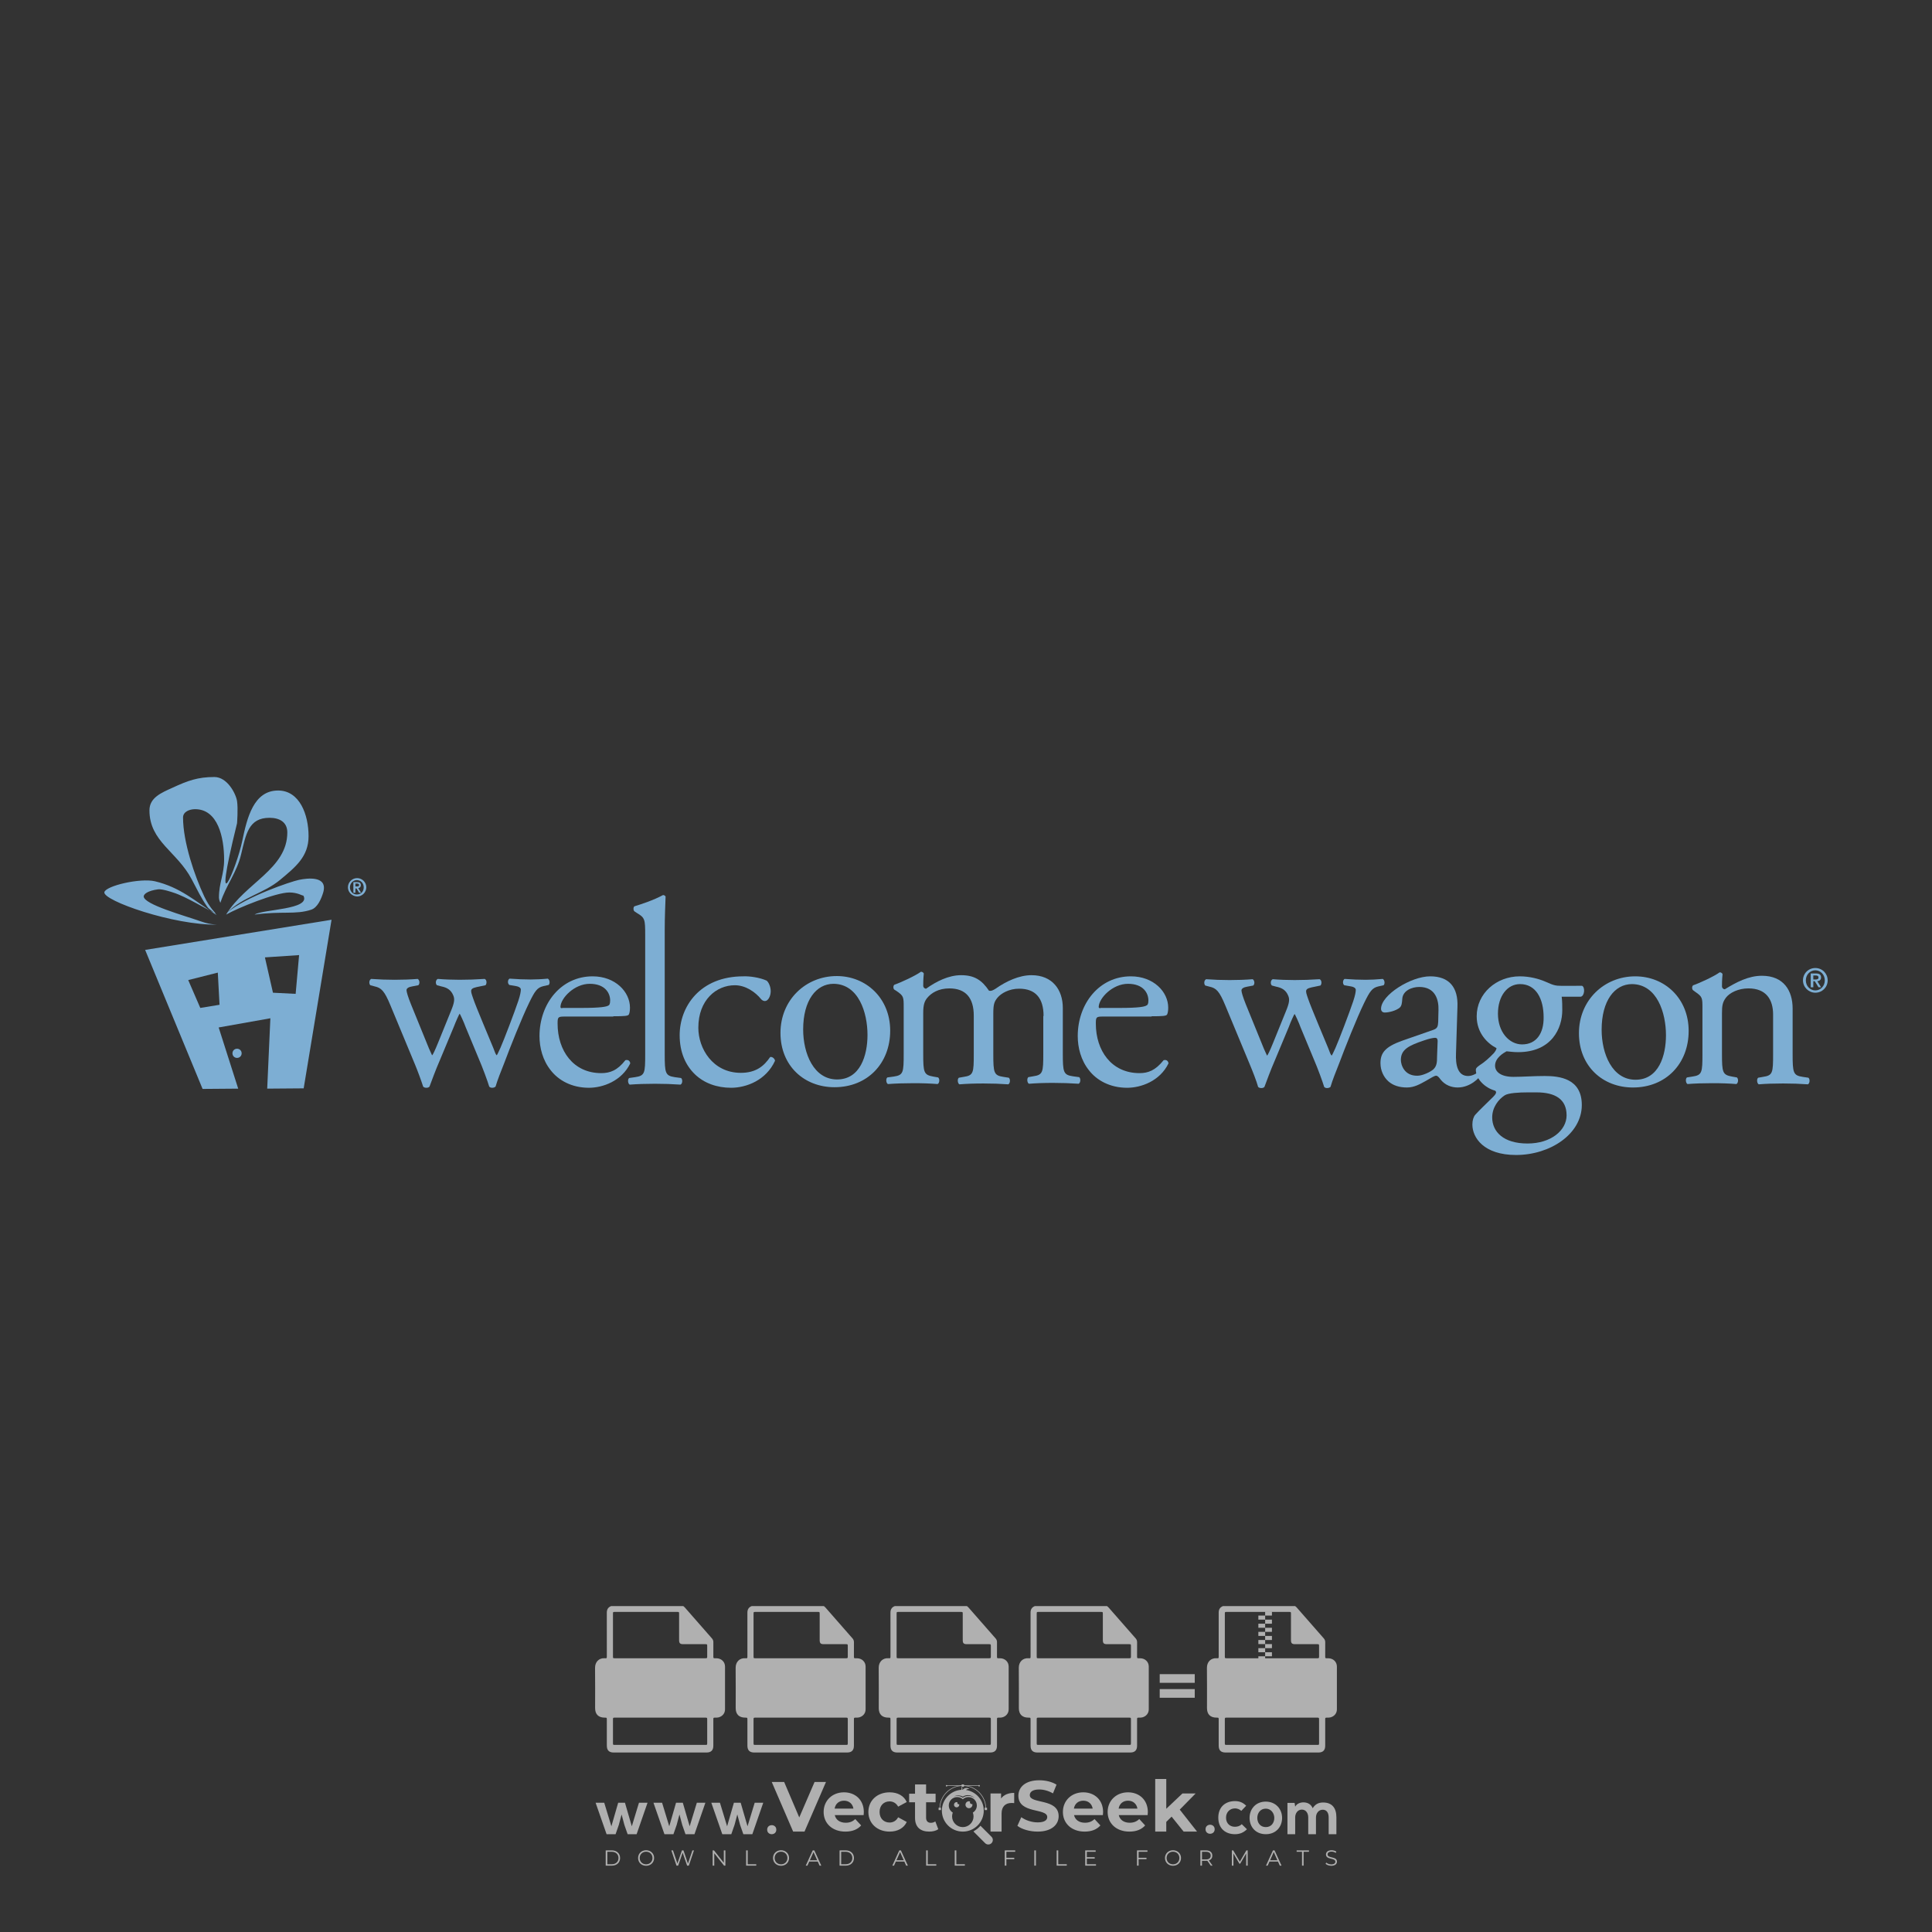 <?xml version="1.0" encoding="iso-8859-1"?>
<!-- Generator: Adobe Illustrator 24.3.0, SVG Export Plug-In . SVG Version: 6.00 Build 0)  -->
<svg version="1.1" id="Layer_1" xmlns="http://www.w3.org/2000/svg" xmlns:xlink="http://www.w3.org/1999/xlink" x="0px" y="0px"
	 viewBox="0 0 500 500" style="enable-background:new 0 0 500 500;" xml:space="preserve">
<rect x="0" y="0" width="500" height="500" fill="#333333" stroke="none"/>
<g id="watermark_1_">
	<g>
		<g id="watermark" style="opacity:0.61;">
			<g>
				<g>
					<g>
						<g>
							<polygon style="fill:#FFFFFF;" points="213.765,461.172 208.204,474.017 205.268,474.017 199.726,461.172 202.938,461.172 
								206.846,470.347 210.81,461.172 							"/>
						</g>
						<g>
							<path style="fill:#FFFFFF;" d="M223.507,469.741h-7.469c0.275,1.23,1.321,1.982,2.826,1.982c1.046,0,1.798-0.312,2.477-0.954
								l1.523,1.651c-0.917,1.046-2.294,1.597-4.074,1.597c-3.413,0-5.634-2.147-5.634-5.083c0-2.954,2.257-5.083,5.267-5.083
								c2.899,0,5.138,1.945,5.138,5.12C223.562,469.191,223.526,469.503,223.507,469.741 M216.002,468.071h4.863
								c-0.202-1.248-1.138-2.055-2.422-2.055C217.139,466.016,216.204,466.805,216.002,468.071"/>
						</g>
						<g>
							<path style="fill:#FFFFFF;" d="M224.735,468.934c0-2.973,2.294-5.083,5.505-5.083c2.074,0,3.707,0.899,4.423,2.514
								l-2.22,1.193c-0.532-0.936-1.321-1.358-2.221-1.358c-1.45,0-2.587,1.009-2.587,2.734c0,1.725,1.138,2.734,2.587,2.734
								c0.899,0,1.688-0.404,2.221-1.358l2.22,1.211c-0.716,1.578-2.349,2.495-4.423,2.495
								C227.029,474.017,224.735,471.907,224.735,468.934"/>
						</g>
						<g>
							<path style="fill:#FFFFFF;" d="M242.828,473.393c-0.587,0.422-1.45,0.624-2.331,0.624c-2.33,0-3.688-1.193-3.688-3.542
								v-4.055h-1.523v-2.202h1.523v-2.404h2.863v2.404h2.459v2.202h-2.459v4.019c0,0.844,0.458,1.303,1.229,1.303
								c0.422,0,0.844-0.128,1.156-0.367L242.828,473.393z"/>
						</g>
					</g>
					<g>
						<path style="fill:#FFFFFF;" d="M262.474,463.997v2.643c-0.238-0.018-0.422-0.037-0.642-0.037
							c-1.578,0-2.624,0.862-2.624,2.753v4.661h-2.863v-9.873h2.734v1.303C259.776,464.493,260.951,463.997,262.474,463.997"/>
					</g>
					<g>
						<path style="fill:#FFFFFF;" d="M263.299,472.53l1.009-2.239c1.083,0.789,2.697,1.339,4.239,1.339
							c1.762,0,2.477-0.587,2.477-1.376c0-2.404-7.469-0.752-7.469-5.524c0-2.184,1.762-4,5.413-4c1.615,0,3.267,0.385,4.459,1.138
							l-0.918,2.257c-1.193-0.679-2.422-1.009-3.56-1.009c-1.761,0-2.44,0.66-2.44,1.468c0,2.367,7.468,0.734,7.468,5.45
							c0,2.147-1.78,3.982-5.45,3.982C266.492,474.017,264.437,473.411,263.299,472.53"/>
					</g>
					<g>
						<path style="fill:#FFFFFF;" d="M285.428,469.741h-7.469c0.275,1.23,1.321,1.982,2.826,1.982c1.046,0,1.798-0.312,2.477-0.954
							l1.523,1.651c-0.918,1.046-2.294,1.597-4.074,1.597c-3.413,0-5.634-2.147-5.634-5.083c0-2.954,2.257-5.083,5.267-5.083
							c2.9,0,5.138,1.945,5.138,5.12C285.484,469.191,285.447,469.503,285.428,469.741 M277.923,468.071h4.863
							c-0.202-1.248-1.138-2.055-2.422-2.055C279.061,466.016,278.125,466.805,277.923,468.071"/>
					</g>
					<g>
						<path style="fill:#FFFFFF;" d="M297.007,469.741h-7.469c0.275,1.23,1.321,1.982,2.826,1.982c1.046,0,1.798-0.312,2.477-0.954
							l1.523,1.651c-0.918,1.046-2.294,1.597-4.074,1.597c-3.413,0-5.634-2.147-5.634-5.083c0-2.954,2.257-5.083,5.267-5.083
							c2.899,0,5.138,1.945,5.138,5.12C297.062,469.191,297.025,469.503,297.007,469.741 M289.501,468.071h4.863
							c-0.202-1.248-1.138-2.055-2.422-2.055C290.639,466.016,289.703,466.805,289.501,468.071"/>
					</g>
					<g>
						<polygon style="fill:#FFFFFF;" points="303.208,470.145 301.831,471.503 301.831,474.017 298.969,474.017 298.969,460.401 
							301.831,460.401 301.831,468.108 306.016,464.144 309.429,464.144 305.318,468.328 309.796,474.017 306.327,474.017 						"/>
					</g>
					<g>
						<path style="fill:#FFFFFF;" d="M256.601,475.359L256.601,475.359l-2.86-2.86c-0.435,0.508-0.953,0.943-1.534,1.284
							c-0.092,0.069-0.186,0.136-0.283,0.199l3.027,3.027c0.456,0.456,1.195,0.456,1.65,0
							C257.057,476.554,257.057,475.815,256.601,475.359"/>
					</g>
					<g>
						<path style="fill:#FFFFFF;" d="M249.984,463.244c0.221-0.173,0.495-0.281,0.797-0.281c0.042,0,0.083,0.002,0.124,0.006
							c-0.214-0.156-0.478-0.249-0.764-0.249c-0.395,0-0.744,0.18-0.981,0.458c-0.051,0-0.1,0.006-0.151,0.008
							c0.039-0.077,0.064-0.162,0.064-0.255c0-0.234-0.143-0.434-0.346-0.519c0.087,0.126,0.138,0.279,0.138,0.445
							c0,0.122-0.031,0.237-0.081,0.341c-2.811,0.201-5.03,2.539-5.03,5.4c0,2.993,2.426,5.42,5.42,5.42
							c2.993,0,5.42-2.426,5.42-5.42C254.595,465.879,252.593,463.635,249.984,463.244 M247.983,464.656
							c0.435,0,0.844,0.112,1.199,0.309c0.374-0.245,0.82-0.387,1.299-0.387c0.711,0,1.348,0.312,1.784,0.806
							c-0.435-0.379-1.004-0.61-1.627-0.61c-0.449,0-0.87,0.12-1.234,0.329c-0.079,0.046-0.156,0.096-0.229,0.15
							c-0.065-0.048-0.133-0.093-0.204-0.134c-0.369-0.219-0.8-0.344-1.26-0.344c-0.3,0-0.588,0.054-0.854,0.152
							C247.196,464.754,247.578,464.656,247.983,464.656 M251.772,469.098c0.115,0.305,0.181,0.634,0.181,0.979
							c0,1.534-1.244,2.777-2.778,2.777c-1.534,0-2.777-1.243-2.777-2.777c0-0.345,0.066-0.674,0.181-0.979
							c-0.62-0.382-1.035-1.064-1.035-1.846c0-1.197,0.971-2.168,2.168-2.168c0.565,0,1.078,0.218,1.463,0.572
							c0.386-0.354,0.899-0.572,1.464-0.572c1.197,0,2.168,0.971,2.168,2.168C252.807,468.034,252.392,468.716,251.772,469.098"/>
					</g>
					<g>
						<path style="fill:#FFFFFF;" d="M251.666,467.061c0,0.497-0.404,0.901-0.901,0.901c-0.497,0-0.901-0.404-0.901-0.901
							s0.404-0.901,0.901-0.901c0.101,0,0.197,0.017,0.287,0.047c-0.03,0.062-0.045,0.132-0.045,0.204
							c0,0.273,0.221,0.494,0.494,0.494c0.05,0,0.099-0.008,0.146-0.022C251.66,466.941,251.666,467,251.666,467.061"/>
					</g>
					<g>
						<path style="fill:#FFFFFF;" d="M248.255,467.061c0,0.376-0.305,0.681-0.681,0.681c-0.376,0-0.681-0.305-0.681-0.681
							s0.305-0.681,0.681-0.681c0.076,0,0.149,0.013,0.217,0.035c-0.023,0.047-0.034,0.1-0.034,0.155
							c0,0.206,0.167,0.374,0.374,0.374c0.038,0,0.075-0.006,0.11-0.017C248.25,466.97,248.255,467.015,248.255,467.061"/>
					</g>
					<g>
						<g>
							<g>
								<rect x="242.908" y="467.83" style="fill:#FFFFFF;" width="0.616" height="0.616"/>
							</g>
							<g>
								<rect x="254.827" y="467.83" style="fill:#FFFFFF;" width="0.616" height="0.616"/>
							</g>
							<g>
								<path style="fill:#FFFFFF;" d="M255.205,468.082h-0.14c0-3.248-2.642-5.89-5.89-5.89c-3.248,0-5.89,2.642-5.89,5.89h-0.14
									c0-1.611,0.627-3.125,1.766-4.264c1.139-1.139,2.653-1.766,4.264-1.766c1.611,0,3.125,0.627,4.264,1.766
									C254.578,464.957,255.205,466.471,255.205,468.082"/>
							</g>
						</g>
						<g>
							<rect x="248.868" y="461.814" style="fill:#FFFFFF;" width="0.616" height="0.616"/>
						</g>
						<g>
							<rect x="244.95" y="462.052" style="fill:#FFFFFF;" width="8.45" height="0.14"/>
						</g>
						<g>
							<path style="fill:#FFFFFF;" d="M245.174,462.15c0,0.108-0.088,0.196-0.196,0.196c-0.108,0-0.196-0.088-0.196-0.196
								c0-0.108,0.088-0.196,0.196-0.196C245.086,461.954,245.174,462.042,245.174,462.15"/>
						</g>
						<g>
							<path style="fill:#FFFFFF;" d="M253.596,462.15c0,0.108-0.088,0.196-0.196,0.196c-0.108,0-0.196-0.088-0.196-0.196
								c0-0.108,0.088-0.196,0.196-0.196C253.509,461.954,253.596,462.042,253.596,462.15"/>
						</g>
					</g>
				</g>
				<g>
					<path style="fill:#FFFFFF;" d="M314.356,473.409c0,1.559-2.364,1.559-2.364,0C311.993,471.851,314.356,471.851,314.356,473.409
						z"/>
				</g>
				<g>
					<g>
						<g>
							<path style="fill:#FFFFFF;" d="M161.739,466.549l1.772,6.088l1.855-6.088h2.215l-2.823,8.14h-2.33l-0.837-2.396l-0.722-2.708
								l-0.722,2.708l-0.837,2.396h-2.33l-2.839-8.14h2.231l1.855,6.088l1.756-6.088H161.739z"/>
						</g>
						<g>
							<path style="fill:#FFFFFF;" d="M176.713,466.549l1.772,6.088l1.855-6.088h2.215l-2.823,8.14h-2.33l-0.837-2.396l-0.722-2.708
								l-0.722,2.708l-0.837,2.396h-2.33l-2.839-8.14h2.231l1.855,6.088l1.756-6.088H176.713z"/>
						</g>
						<g>
							<path style="fill:#FFFFFF;" d="M191.687,466.549l1.772,6.088l1.855-6.088h2.215l-2.823,8.14h-2.33l-0.837-2.396l-0.722-2.708
								l-0.722,2.708l-0.837,2.396h-2.33l-2.839-8.14h2.231l1.855,6.088l1.756-6.088H191.687z"/>
						</g>
					</g>
					<g>
						<path style="fill:#FFFFFF;" d="M200.908,473.52c0,1.559-2.364,1.559-2.364,0C198.545,471.962,200.908,471.962,200.908,473.52z
							"/>
					</g>
					<g>
						<path style="fill:#FFFFFF;" d="M322.71,473.409c-0.935,0.919-1.919,1.28-3.117,1.28c-2.346,0-4.3-1.411-4.3-4.282
							s1.953-4.284,4.3-4.284c1.149,0,2.035,0.329,2.921,1.199l-1.264,1.329c-0.476-0.428-1.066-0.64-1.623-0.64
							c-1.346,0-2.33,0.985-2.33,2.396c0,1.542,1.05,2.362,2.297,2.362c0.64,0,1.28-0.18,1.772-0.672L322.71,473.409z"/>
					</g>
					<g>
						<path style="fill:#FFFFFF;" d="M331.805,470.472c0,2.33-1.591,4.217-4.217,4.217c-2.626,0-4.201-1.887-4.201-4.217
							c0-2.314,1.609-4.217,4.185-4.217C330.149,466.255,331.805,468.158,331.805,470.472z M325.389,470.472
							c0,1.231,0.739,2.38,2.199,2.38c1.46,0,2.199-1.149,2.199-2.38c0-1.215-0.854-2.396-2.199-2.396
							C326.144,468.077,325.389,469.258,325.389,470.472z"/>
					</g>
					<g>
						<path style="fill:#FFFFFF;" d="M338.572,474.689v-4.332c0-1.068-0.559-2.035-1.658-2.035c-1.082,0-1.722,0.967-1.722,2.035
							v4.332h-2.003v-8.107h1.855l0.148,0.985c0.426-0.82,1.362-1.116,2.133-1.116c0.969,0,1.937,0.394,2.396,1.51
							c0.723-1.149,1.658-1.478,2.708-1.478c2.297,0,3.43,1.412,3.43,3.84v4.365h-2.003v-4.365c0-1.066-0.442-1.97-1.526-1.97
							c-1.082,0-1.756,0.935-1.756,2.003v4.332H338.572z"/>
					</g>
				</g>
			</g>
		</g>
		<g style="opacity:0.61;">
			<g>
				<g>
					<path style="fill:#FFFFFF;" d="M345.988,431.299c-0.006-1.224-0.959-2.121-2.189-2.14c-0.924-0.014-0.832,0.12-0.834-0.867
						c-0.003-1.097-0.007-2.194,0.003-3.292c0.003-0.379-0.112-0.691-0.362-0.976c-2.342-2.668-4.678-5.342-7.019-8.011
						c-0.12-0.137-0.275-0.244-0.414-0.366c-6.214,0-12.427,0-18.641,0c-0.794,0.293-1.14,0.868-1.138,1.709
						c0.01,3.748,0.004,7.496,0.004,11.243c0,0.556-0.003,0.589-0.55,0.551c-1.497-0.102-2.516,0.986-2.497,2.492
						c0.044,3.476,0.013,6.953,0.014,10.429c0.001,1.58,0.867,2.443,2.45,2.449c0.582,0.002,0.582,0.002,0.582,0.6
						c0,2.219-0.001,4.438,0.001,6.657c0.001,1.192,0.58,1.771,1.768,1.771c8.013,0.001,16.027,0.001,24.04,0
						c1.168,0,1.755-0.583,1.757-1.745c0.002-2.256,0-4.512,0.001-6.768c0-0.512,0.002-0.511,0.52-0.515
						c0.271-0.002,0.541,0.008,0.809-0.058c0.996-0.246,1.69-1.044,1.694-2.069C346.003,438.696,346.005,434.997,345.988,431.299z
						 M317.537,417.162c5.337,0,10.674,0,16.01,0c0.548,0,0.554,0.007,0.554,0.561c0.001,2.243-0.001,4.486,0.001,6.73
						c0.001,0.811,0.249,1.059,1.06,1.059c1.91,0.001,3.821,0,5.731,0.001c0.458,0,0.479,0.021,0.481,0.483
						c0.003,0.887,0.002,1.775,0,2.662c-0.001,0.477-0.024,0.498-0.504,0.499c-3.895,0.001-7.79,0-11.684,0
						c-3.882,0-7.765,0-11.647,0c-0.55,0-0.552-0.001-0.552-0.561c-0.001-3.624-0.001-7.247,0-10.871
						C316.987,417.166,316.991,417.162,317.537,417.162z M340.822,451.579c-3.883,0.001-7.766,0-11.65,0c-3.871,0-7.742,0-11.613,0
						c-0.572,0-0.574-0.002-0.574-0.579c-0.001-1.997-0.001-3.994,0.001-5.991c0-0.464,0.023-0.486,0.478-0.487
						c7.803-0.001,15.607-0.001,23.41,0c0.478,0,0.499,0.02,0.499,0.503c0.002,1.997,0.001,3.994,0,5.991
						C341.375,451.574,341.37,451.579,340.822,451.579z"/>
				</g>
				<g>
					<g>
						<rect x="327.418" y="417.053" style="fill:#FFFFFF;" width="1.757" height="1.054"/>
					</g>
					<g>
						<rect x="325.662" y="418.107" style="fill:#FFFFFF;" width="1.757" height="1.054"/>
					</g>
					<g>
						<rect x="327.418" y="419.161" style="fill:#FFFFFF;" width="1.757" height="1.054"/>
					</g>
					<g>
						<rect x="325.662" y="420.215" style="fill:#FFFFFF;" width="1.757" height="1.054"/>
					</g>
					<g>
						<rect x="327.418" y="421.269" style="fill:#FFFFFF;" width="1.757" height="1.054"/>
					</g>
					<g>
						<rect x="325.662" y="422.323" style="fill:#FFFFFF;" width="1.757" height="1.054"/>
					</g>
					<g>
						<rect x="327.418" y="423.378" style="fill:#FFFFFF;" width="1.757" height="1.054"/>
					</g>
					<g>
						<rect x="325.662" y="424.432" style="fill:#FFFFFF;" width="1.757" height="1.054"/>
					</g>
					<g>
						<rect x="327.418" y="425.486" style="fill:#FFFFFF;" width="1.757" height="1.054"/>
					</g>
					<g>
						<rect x="325.662" y="426.54" style="fill:#FFFFFF;" width="1.757" height="1.054"/>
					</g>
					<g>
						<rect x="327.418" y="427.594" style="fill:#FFFFFF;" width="1.757" height="1.054"/>
					</g>
					<g>
						<rect x="325.662" y="428.648" style="fill:#FFFFFF;" width="1.757" height="1.054"/>
					</g>
				</g>
			</g>
			<g>
				<path style="fill:#FFFFFF;" d="M187.637,431.299c-0.006-1.224-0.959-2.121-2.189-2.14c-0.924-0.014-0.832,0.12-0.834-0.867
					c-0.003-1.097-0.007-2.194,0.003-3.292c0.003-0.379-0.112-0.691-0.362-0.976c-2.342-2.668-4.678-5.342-7.019-8.011
					c-0.12-0.137-0.275-0.244-0.414-0.366c-6.214,0-12.427,0-18.641,0c-0.794,0.293-1.14,0.868-1.138,1.709
					c0.01,3.748,0.004,7.496,0.004,11.243c0,0.556-0.003,0.589-0.55,0.551c-1.497-0.102-2.516,0.986-2.497,2.492
					c0.044,3.476,0.013,6.953,0.014,10.429c0.001,1.58,0.867,2.443,2.45,2.449c0.582,0.002,0.582,0.002,0.582,0.6
					c0,2.219-0.001,4.438,0.001,6.657c0.001,1.192,0.58,1.771,1.768,1.771c8.013,0.001,16.027,0.001,24.04,0
					c1.168,0,1.755-0.583,1.757-1.745c0.002-2.256,0-4.512,0.001-6.768c0-0.512,0.002-0.511,0.52-0.515
					c0.271-0.002,0.541,0.008,0.809-0.058c0.996-0.246,1.69-1.044,1.694-2.069C187.652,438.696,187.655,434.997,187.637,431.299z
					 M159.187,417.162c5.337,0,10.674,0,16.01,0c0.548,0,0.554,0.007,0.554,0.561c0.001,2.243-0.001,4.486,0.001,6.73
					c0.001,0.811,0.249,1.059,1.06,1.059c1.91,0.001,3.821,0,5.731,0.001c0.458,0,0.479,0.021,0.481,0.483
					c0.003,0.887,0.002,1.775,0,2.662c-0.001,0.477-0.024,0.498-0.504,0.499c-3.895,0.001-7.79,0-11.684,0
					c-3.882,0-7.765,0-11.647,0c-0.55,0-0.552-0.001-0.552-0.561c-0.001-3.624-0.001-7.247,0-10.871
					C158.636,417.166,158.64,417.162,159.187,417.162z M182.472,451.579c-3.883,0.001-7.766,0-11.65,0c-3.871,0-7.742,0-11.613,0
					c-0.572,0-0.574-0.002-0.574-0.579c-0.001-1.997-0.001-3.994,0.001-5.991c0-0.464,0.023-0.486,0.478-0.487
					c7.803-0.001,15.607-0.001,23.41,0c0.478,0,0.499,0.02,0.499,0.503c0.002,1.997,0.001,3.994,0,5.991
					C183.024,451.574,183.019,451.579,182.472,451.579z"/>
			</g>
			<g>
				<path style="fill:#FFFFFF;" d="M159.779,440.669v-7.897h2.779c0.375,0,0.726,0.061,1.053,0.182
					c0.327,0.121,0.612,0.292,0.855,0.513c0.242,0.221,0.434,0.483,0.573,0.789c0.14,0.305,0.21,0.642,0.21,1.009
					c0,0.375-0.07,0.715-0.21,1.02c-0.14,0.305-0.331,0.568-0.573,0.789c-0.243,0.221-0.528,0.392-0.855,0.513
					c-0.327,0.121-0.678,0.182-1.053,0.182h-1.29v2.901H159.779z M162.58,436.356c0.39,0,0.684-0.111,0.882-0.331
					c0.199-0.22,0.298-0.474,0.298-0.761c0-0.14-0.024-0.276-0.072-0.408c-0.048-0.132-0.121-0.248-0.221-0.347
					c-0.099-0.099-0.223-0.178-0.37-0.237c-0.147-0.059-0.32-0.089-0.518-0.089h-1.312v2.173H162.58z"/>
				<path style="fill:#FFFFFF;" d="M166.308,432.771h1.731l3.177,5.294h0.088l-0.088-1.522v-3.772h1.478v7.897h-1.566l-3.353-5.592
					h-0.088l0.088,1.522v4.07h-1.467V432.771z"/>
				<path style="fill:#FFFFFF;" d="M177.922,436.334h3.872c0.022,0.089,0.04,0.195,0.055,0.32c0.014,0.125,0.022,0.25,0.022,0.375
					c0,0.507-0.077,0.985-0.231,1.434c-0.154,0.449-0.397,0.849-0.728,1.202c-0.353,0.375-0.776,0.666-1.268,0.871
					c-0.493,0.206-1.055,0.309-1.688,0.309c-0.574,0-1.114-0.103-1.622-0.309c-0.507-0.206-0.948-0.492-1.323-0.86
					c-0.375-0.367-0.673-0.803-0.894-1.307c-0.221-0.504-0.331-1.053-0.331-1.649c0-0.595,0.11-1.145,0.331-1.649
					c0.221-0.504,0.518-0.939,0.894-1.307c0.375-0.367,0.816-0.654,1.323-0.86c0.507-0.206,1.048-0.309,1.622-0.309
					c0.64,0,1.211,0.11,1.715,0.331c0.504,0.221,0.935,0.526,1.296,0.915l-1.025,1.004c-0.258-0.272-0.544-0.48-0.861-0.623
					c-0.316-0.143-0.695-0.215-1.136-0.215c-0.361,0-0.703,0.065-1.026,0.193c-0.324,0.129-0.607,0.311-0.85,0.546
					c-0.242,0.235-0.436,0.52-0.579,0.855c-0.143,0.335-0.215,0.708-0.215,1.119c0,0.412,0.072,0.785,0.215,1.12
					c0.143,0.335,0.338,0.62,0.584,0.855c0.246,0.235,0.531,0.418,0.855,0.546c0.323,0.129,0.669,0.193,1.037,0.193
					c0.419,0,0.773-0.061,1.064-0.182c0.29-0.121,0.538-0.278,0.744-0.469c0.148-0.132,0.275-0.3,0.381-0.502
					c0.106-0.202,0.189-0.428,0.248-0.678h-2.482V436.334z"/>
			</g>
			<g>
				<path style="fill:#FFFFFF;" d="M224.019,431.299c-0.006-1.224-0.959-2.121-2.189-2.14c-0.924-0.014-0.832,0.12-0.834-0.867
					c-0.003-1.097-0.007-2.194,0.003-3.292c0.003-0.379-0.112-0.691-0.362-0.976c-2.342-2.668-4.678-5.342-7.019-8.011
					c-0.12-0.137-0.275-0.244-0.414-0.366c-6.214,0-12.427,0-18.641,0c-0.794,0.293-1.14,0.868-1.138,1.709
					c0.01,3.748,0.004,7.496,0.004,11.243c0,0.556-0.003,0.589-0.55,0.551c-1.497-0.102-2.516,0.986-2.497,2.492
					c0.044,3.476,0.013,6.953,0.014,10.429c0.001,1.58,0.867,2.443,2.45,2.449c0.582,0.002,0.582,0.002,0.582,0.6
					c0,2.219-0.001,4.438,0.001,6.657c0.001,1.192,0.58,1.771,1.768,1.771c8.013,0.001,16.027,0.001,24.04,0
					c1.168,0,1.755-0.583,1.757-1.745c0.002-2.256,0-4.512,0.001-6.768c0-0.512,0.002-0.511,0.52-0.515
					c0.271-0.002,0.541,0.008,0.809-0.058c0.997-0.246,1.69-1.044,1.694-2.069C224.034,438.696,224.036,434.997,224.019,431.299z
					 M195.568,417.162c5.337,0,10.674,0,16.01,0c0.548,0,0.554,0.007,0.554,0.561c0.001,2.243-0.001,4.486,0.001,6.73
					c0.001,0.811,0.249,1.059,1.06,1.059c1.91,0.001,3.821,0,5.731,0.001c0.458,0,0.479,0.021,0.481,0.483
					c0.003,0.887,0.002,1.775,0,2.662c-0.001,0.477-0.024,0.498-0.504,0.499c-3.895,0.001-7.79,0-11.684,0
					c-3.882,0-7.765,0-11.647,0c-0.55,0-0.552-0.001-0.552-0.561c-0.001-3.624-0.001-7.247,0-10.871
					C195.018,417.166,195.022,417.162,195.568,417.162z M218.854,451.579c-3.883,0.001-7.766,0-11.65,0c-3.871,0-7.742,0-11.613,0
					c-0.572,0-0.574-0.002-0.574-0.579c-0.001-1.997-0.001-3.994,0.001-5.991c0-0.464,0.023-0.486,0.478-0.487
					c7.803-0.001,15.607-0.001,23.41,0c0.478,0,0.499,0.02,0.499,0.503c0.002,1.997,0.001,3.994,0,5.991
					C219.406,451.574,219.401,451.579,218.854,451.579z"/>
			</g>
			<g>
				<path style="fill:#FFFFFF;" d="M205.111,432.771h1.699l2.967,7.897h-1.644l-0.651-1.886h-3.044l-0.651,1.886h-1.643
					L205.111,432.771z M206.997,437.415l-0.706-1.974l-0.287-0.96h-0.088l-0.287,0.96l-0.706,1.974H206.997z"/>
				<path style="fill:#FFFFFF;" d="M211.331,434.536c-0.125,0-0.245-0.024-0.359-0.072c-0.114-0.048-0.213-0.114-0.298-0.199
					c-0.084-0.084-0.151-0.182-0.198-0.292c-0.048-0.11-0.072-0.232-0.072-0.364s0.024-0.254,0.072-0.364
					c0.048-0.11,0.114-0.208,0.198-0.292c0.084-0.084,0.184-0.151,0.298-0.198c0.114-0.048,0.233-0.072,0.359-0.072
					c0.257,0,0.478,0.09,0.662,0.27c0.184,0.181,0.276,0.399,0.276,0.656s-0.092,0.476-0.276,0.656
					C211.809,434.446,211.589,434.536,211.331,434.536z M210.615,440.669v-5.404h1.445v5.404H210.615z"/>
			</g>
			<g>
				<path style="fill:#FFFFFF;" d="M261.044,431.299c-0.006-1.224-0.959-2.121-2.189-2.14c-0.924-0.014-0.832,0.12-0.834-0.867
					c-0.003-1.097-0.007-2.194,0.003-3.292c0.003-0.379-0.112-0.691-0.362-0.976c-2.342-2.668-4.678-5.342-7.019-8.011
					c-0.12-0.137-0.275-0.244-0.414-0.366c-6.214,0-12.427,0-18.641,0c-0.794,0.293-1.14,0.868-1.138,1.709
					c0.01,3.748,0.004,7.496,0.004,11.243c0,0.556-0.003,0.589-0.55,0.551c-1.497-0.102-2.516,0.986-2.497,2.492
					c0.044,3.476,0.013,6.953,0.014,10.429c0.001,1.58,0.867,2.443,2.45,2.449c0.582,0.002,0.582,0.002,0.582,0.6
					c0,2.219-0.001,4.438,0.001,6.657c0.001,1.192,0.58,1.771,1.768,1.771c8.013,0.001,16.027,0.001,24.04,0
					c1.168,0,1.755-0.583,1.757-1.745c0.002-2.256,0-4.512,0.001-6.768c0-0.512,0.002-0.511,0.52-0.515
					c0.271-0.002,0.541,0.008,0.809-0.058c0.996-0.246,1.69-1.044,1.694-2.069C261.059,438.696,261.061,434.997,261.044,431.299z
					 M232.593,417.162c5.337,0,10.674,0,16.01,0c0.548,0,0.554,0.007,0.554,0.561c0.001,2.243-0.001,4.486,0.001,6.73
					c0.001,0.811,0.249,1.059,1.06,1.059c1.91,0.001,3.821,0,5.731,0.001c0.458,0,0.479,0.021,0.481,0.483
					c0.003,0.887,0.002,1.775,0,2.662c-0.001,0.477-0.024,0.498-0.504,0.499c-3.895,0.001-7.79,0-11.684,0
					c-3.882,0-7.765,0-11.647,0c-0.55,0-0.552-0.001-0.552-0.561c-0.001-3.624-0.001-7.247,0-10.871
					C232.042,417.166,232.047,417.162,232.593,417.162z M255.878,451.579c-3.883,0.001-7.766,0-11.65,0c-3.871,0-7.742,0-11.613,0
					c-0.572,0-0.574-0.002-0.574-0.579c-0.001-1.997-0.001-3.994,0.001-5.991c0-0.464,0.023-0.486,0.478-0.487
					c7.803-0.001,15.607-0.001,23.41,0c0.478,0,0.499,0.02,0.499,0.503c0.002,1.997,0.001,3.994,0,5.991
					C256.431,451.574,256.426,451.579,255.878,451.579z"/>
			</g>
			<g>
				<path style="fill:#FFFFFF;" d="M236.361,440.845c-0.338,0-0.662-0.048-0.971-0.143c-0.309-0.095-0.592-0.239-0.849-0.43
					c-0.257-0.191-0.481-0.425-0.673-0.7c-0.191-0.276-0.342-0.597-0.452-0.965l1.401-0.551c0.103,0.397,0.283,0.726,0.54,0.987
					c0.257,0.261,0.596,0.392,1.015,0.392c0.154,0,0.303-0.02,0.447-0.061c0.143-0.04,0.272-0.099,0.386-0.176
					s0.204-0.175,0.27-0.292c0.066-0.118,0.099-0.254,0.099-0.408c0-0.147-0.026-0.279-0.077-0.397
					c-0.051-0.117-0.138-0.227-0.259-0.331c-0.121-0.103-0.28-0.202-0.475-0.298c-0.195-0.095-0.435-0.195-0.722-0.298l-0.485-0.176
					c-0.213-0.073-0.429-0.173-0.645-0.298c-0.217-0.125-0.413-0.276-0.59-0.452c-0.177-0.176-0.322-0.384-0.436-0.623
					c-0.114-0.239-0.171-0.509-0.171-0.81c0-0.309,0.06-0.597,0.182-0.866c0.121-0.268,0.294-0.503,0.518-0.706
					c0.224-0.202,0.492-0.36,0.805-0.474s0.66-0.171,1.042-0.171c0.397,0,0.74,0.053,1.031,0.16
					c0.291,0.107,0.537,0.243,0.739,0.408c0.202,0.165,0.366,0.348,0.491,0.546c0.125,0.199,0.217,0.386,0.276,0.563l-1.312,0.551
					c-0.074-0.221-0.208-0.419-0.402-0.596c-0.195-0.176-0.462-0.265-0.8-0.265c-0.324,0-0.592,0.075-0.805,0.226
					c-0.213,0.151-0.32,0.348-0.32,0.59c0,0.235,0.103,0.436,0.309,0.601c0.206,0.165,0.533,0.325,0.982,0.48l0.497,0.165
					c0.316,0.111,0.605,0.237,0.866,0.381c0.261,0.143,0.485,0.314,0.673,0.513c0.187,0.199,0.331,0.425,0.43,0.678
					c0.1,0.254,0.149,0.546,0.149,0.877c0,0.412-0.083,0.767-0.248,1.064c-0.165,0.298-0.377,0.542-0.634,0.734
					c-0.258,0.191-0.548,0.335-0.872,0.43C236.986,440.797,236.67,440.845,236.361,440.845z"/>
				<path style="fill:#FFFFFF;" d="M239.516,432.771h1.61l1.633,4.754l0.287,1.015h0.088l0.309-1.015l1.699-4.754h1.61l-2.879,7.897
					h-1.566L239.516,432.771z"/>
				<path style="fill:#FFFFFF;" d="M251.097,436.334h3.871c0.022,0.089,0.04,0.195,0.055,0.32c0.015,0.125,0.023,0.25,0.023,0.375
					c0,0.507-0.078,0.985-0.232,1.434c-0.154,0.449-0.397,0.849-0.728,1.202c-0.353,0.375-0.775,0.666-1.268,0.871
					c-0.493,0.206-1.055,0.309-1.688,0.309c-0.574,0-1.114-0.103-1.621-0.309c-0.507-0.206-0.949-0.492-1.324-0.86
					c-0.375-0.367-0.673-0.803-0.894-1.307c-0.22-0.504-0.331-1.053-0.331-1.649c0-0.595,0.11-1.145,0.331-1.649
					c0.221-0.504,0.518-0.939,0.894-1.307c0.375-0.367,0.816-0.654,1.324-0.86c0.507-0.206,1.047-0.309,1.621-0.309
					c0.64,0,1.211,0.11,1.715,0.331c0.504,0.221,0.936,0.526,1.296,0.915l-1.026,1.004c-0.257-0.272-0.544-0.48-0.861-0.623
					c-0.316-0.143-0.694-0.215-1.136-0.215c-0.36,0-0.702,0.065-1.026,0.193c-0.323,0.129-0.607,0.311-0.849,0.546
					c-0.243,0.235-0.436,0.52-0.579,0.855c-0.143,0.335-0.215,0.708-0.215,1.119c0,0.412,0.072,0.785,0.215,1.12
					c0.143,0.335,0.338,0.62,0.585,0.855c0.246,0.235,0.531,0.418,0.854,0.546c0.324,0.129,0.669,0.193,1.037,0.193
					c0.419,0,0.774-0.061,1.064-0.182c0.29-0.121,0.539-0.278,0.745-0.469c0.147-0.132,0.274-0.3,0.38-0.502
					c0.107-0.202,0.189-0.428,0.248-0.678h-2.482V436.334z"/>
			</g>
			<g>
				<path style="fill:#FFFFFF;" d="M297.3,431.299c-0.006-1.224-0.959-2.121-2.189-2.14c-0.924-0.014-0.832,0.12-0.834-0.867
					c-0.003-1.097-0.007-2.194,0.003-3.292c0.003-0.379-0.112-0.691-0.362-0.976c-2.342-2.668-4.678-5.342-7.019-8.011
					c-0.12-0.137-0.275-0.244-0.414-0.366c-6.214,0-12.427,0-18.641,0c-0.794,0.293-1.14,0.868-1.138,1.709
					c0.01,3.748,0.004,7.496,0.004,11.243c0,0.556-0.003,0.589-0.55,0.551c-1.497-0.102-2.516,0.986-2.497,2.492
					c0.044,3.476,0.013,6.953,0.014,10.429c0.001,1.58,0.867,2.443,2.45,2.449c0.582,0.002,0.582,0.002,0.582,0.6
					c0,2.219-0.001,4.438,0.001,6.657c0.001,1.192,0.58,1.771,1.768,1.771c8.013,0.001,16.027,0.001,24.04,0
					c1.168,0,1.755-0.583,1.757-1.745c0.002-2.256,0-4.512,0.001-6.768c0-0.512,0.002-0.511,0.52-0.515
					c0.271-0.002,0.541,0.008,0.809-0.058c0.996-0.246,1.69-1.044,1.694-2.069C297.315,438.696,297.318,434.997,297.3,431.299z
					 M268.85,417.162c5.337,0,10.674,0,16.01,0c0.548,0,0.554,0.007,0.554,0.561c0.001,2.243-0.001,4.486,0.001,6.73
					c0.001,0.811,0.249,1.059,1.06,1.059c1.91,0.001,3.821,0,5.731,0.001c0.458,0,0.479,0.021,0.481,0.483
					c0.003,0.887,0.002,1.775,0,2.662c-0.001,0.477-0.024,0.498-0.504,0.499c-3.895,0.001-7.79,0-11.684,0
					c-3.882,0-7.765,0-11.647,0c-0.55,0-0.552-0.001-0.552-0.561c-0.001-3.624-0.001-7.247,0-10.871
					C268.299,417.166,268.303,417.162,268.85,417.162z M292.135,451.579c-3.883,0.001-7.766,0-11.65,0c-3.871,0-7.742,0-11.613,0
					c-0.572,0-0.574-0.002-0.574-0.579c-0.001-1.997-0.001-3.994,0.001-5.991c0-0.464,0.023-0.486,0.478-0.487
					c7.803-0.001,15.607-0.001,23.41,0c0.478,0,0.499,0.02,0.499,0.503c0.001,1.997,0.001,3.994,0,5.991
					C292.687,451.574,292.682,451.579,292.135,451.579z"/>
			</g>
			<g>
				<path style="fill:#FFFFFF;" d="M272.966,434.183v1.831h3.165v1.412h-3.165v1.831h3.518v1.412h-5.007v-7.897h5.007v1.412H272.966
					z"/>
				<path style="fill:#FFFFFF;" d="M277.852,440.669v-7.897h2.779c0.375,0,0.726,0.061,1.053,0.182
					c0.327,0.121,0.612,0.292,0.855,0.513c0.243,0.221,0.434,0.483,0.574,0.789c0.14,0.305,0.209,0.642,0.209,1.009
					c0,0.375-0.07,0.715-0.209,1.02c-0.14,0.305-0.331,0.568-0.574,0.789c-0.243,0.221-0.528,0.392-0.855,0.513
					c-0.327,0.121-0.678,0.182-1.053,0.182h-1.29v2.901H277.852z M280.653,436.356c0.389,0,0.684-0.111,0.882-0.331
					c0.199-0.22,0.298-0.474,0.298-0.761c0-0.14-0.024-0.276-0.072-0.408c-0.048-0.132-0.121-0.248-0.221-0.347
					c-0.099-0.099-0.222-0.178-0.37-0.237c-0.147-0.059-0.32-0.089-0.518-0.089h-1.312v2.173H280.653z"/>
				<path style="fill:#FFFFFF;" d="M286.797,440.845c-0.338,0-0.662-0.048-0.971-0.143c-0.309-0.095-0.592-0.239-0.849-0.43
					c-0.257-0.191-0.482-0.425-0.673-0.7c-0.191-0.276-0.342-0.597-0.452-0.965l1.401-0.551c0.103,0.397,0.283,0.726,0.541,0.987
					c0.257,0.261,0.595,0.392,1.015,0.392c0.154,0,0.303-0.02,0.447-0.061c0.143-0.04,0.272-0.099,0.386-0.176
					c0.114-0.077,0.204-0.175,0.27-0.292c0.066-0.118,0.1-0.254,0.1-0.408c0-0.147-0.026-0.279-0.077-0.397
					c-0.051-0.117-0.138-0.227-0.259-0.331c-0.121-0.103-0.279-0.202-0.474-0.298c-0.195-0.095-0.436-0.195-0.723-0.298
					l-0.485-0.176c-0.213-0.073-0.428-0.173-0.645-0.298c-0.217-0.125-0.414-0.276-0.59-0.452c-0.176-0.176-0.322-0.384-0.436-0.623
					c-0.114-0.239-0.171-0.509-0.171-0.81c0-0.309,0.061-0.597,0.182-0.866c0.121-0.268,0.294-0.503,0.518-0.706
					c0.224-0.202,0.493-0.36,0.805-0.474c0.312-0.114,0.66-0.171,1.042-0.171c0.397,0,0.741,0.053,1.031,0.16
					c0.29,0.107,0.537,0.243,0.739,0.408c0.202,0.165,0.365,0.348,0.491,0.546c0.125,0.199,0.217,0.386,0.276,0.563l-1.312,0.551
					c-0.074-0.221-0.208-0.419-0.403-0.596c-0.195-0.176-0.462-0.265-0.799-0.265c-0.324,0-0.592,0.075-0.805,0.226
					c-0.213,0.151-0.32,0.348-0.32,0.59c0,0.235,0.103,0.436,0.309,0.601c0.206,0.165,0.533,0.325,0.982,0.48l0.496,0.165
					c0.316,0.111,0.605,0.237,0.866,0.381c0.261,0.143,0.485,0.314,0.673,0.513c0.187,0.199,0.331,0.425,0.43,0.678
					c0.099,0.254,0.149,0.546,0.149,0.877c0,0.412-0.083,0.767-0.248,1.064c-0.165,0.298-0.377,0.542-0.634,0.734
					c-0.258,0.191-0.548,0.335-0.872,0.43C287.422,440.797,287.105,440.845,286.797,440.845z"/>
			</g>
			<g>
				<path style="fill:#FFFFFF;" d="M321.394,439.168l4.004-4.985h-3.827v-1.412h5.559v1.5l-3.96,4.985h4.004v1.412h-5.779V439.168z"
					/>
				<path style="fill:#FFFFFF;" d="M328.409,432.771h1.489v7.897h-1.489V432.771z"/>
				<path style="fill:#FFFFFF;" d="M331.486,440.669v-7.897h2.779c0.375,0,0.726,0.061,1.053,0.182
					c0.327,0.121,0.612,0.292,0.855,0.513s0.434,0.483,0.574,0.789c0.14,0.305,0.209,0.642,0.209,1.009
					c0,0.375-0.07,0.715-0.209,1.02c-0.14,0.305-0.331,0.568-0.574,0.789c-0.243,0.221-0.528,0.392-0.855,0.513
					c-0.327,0.121-0.678,0.182-1.053,0.182h-1.29v2.901H331.486z M334.288,436.356c0.389,0,0.684-0.111,0.882-0.331
					c0.199-0.22,0.298-0.474,0.298-0.761c0-0.14-0.024-0.276-0.072-0.408c-0.048-0.132-0.121-0.248-0.221-0.347
					c-0.099-0.099-0.222-0.178-0.37-0.237c-0.147-0.059-0.32-0.089-0.518-0.089h-1.312v2.173H334.288z"/>
			</g>
		</g>
		<g style="opacity:0.61;">
			<path style="fill:#FFFFFF;" d="M300.133,433.27h9.067v2.242h-9.067V433.27z M300.133,437.136h9.067v2.243h-9.067V437.136z"/>
		</g>
	</g>
	<g style="opacity:0.61;">
		<path style="fill:#FFFFFF;" d="M156.756,478.878h1.607c1.263,0,2.114,0.812,2.114,1.974c0,1.161-0.851,1.973-2.114,1.973h-1.607
			V478.878z M158.34,482.464c1.049,0,1.725-0.665,1.725-1.612c0-0.947-0.677-1.613-1.725-1.613h-1.167v3.225H158.34z"/>
		<path style="fill:#FFFFFF;" d="M165.139,480.851c0-1.15,0.879-2.007,2.075-2.007c1.184,0,2.069,0.851,2.069,2.007
			c0,1.156-0.885,2.007-2.069,2.007C166.019,482.858,165.139,482.002,165.139,480.851z M168.866,480.851
			c0-0.942-0.705-1.635-1.652-1.635c-0.953,0-1.663,0.693-1.663,1.635c0,0.941,0.71,1.635,1.663,1.635
			C168.162,482.486,168.866,481.793,168.866,480.851z"/>
		<path style="fill:#FFFFFF;" d="M179.596,478.878l-1.331,3.947h-0.44l-1.156-3.366l-1.161,3.366h-0.434l-1.331-3.947h0.429
			l1.139,3.394l1.178-3.394h0.389l1.161,3.411l1.156-3.411H179.596z"/>
		<path style="fill:#FFFFFF;" d="M187.731,478.878v3.947h-0.344l-2.537-3.202v3.202h-0.417v-3.947h0.344l2.543,3.203v-3.203H187.731
			z"/>
		<path style="fill:#FFFFFF;" d="M193.093,478.878h0.417v3.586h2.21v0.361h-2.627V478.878z"/>
		<path style="fill:#FFFFFF;" d="M200.061,480.851c0-1.15,0.879-2.007,2.075-2.007c1.184,0,2.069,0.851,2.069,2.007
			c0,1.156-0.885,2.007-2.069,2.007C200.941,482.858,200.061,482.002,200.061,480.851z M203.788,480.851
			c0-0.942-0.705-1.635-1.652-1.635c-0.953,0-1.663,0.693-1.663,1.635c0,0.941,0.71,1.635,1.663,1.635
			C203.083,482.486,203.788,481.793,203.788,480.851z"/>
		<path style="fill:#FFFFFF;" d="M211.636,481.77h-2.199l-0.474,1.054h-0.434l1.804-3.947h0.412l1.804,3.947h-0.44L211.636,481.77z
			 M211.484,481.432l-0.947-2.12l-0.947,2.12H211.484z"/>
		<path style="fill:#FFFFFF;" d="M217.28,478.878h1.607c1.263,0,2.114,0.812,2.114,1.974c0,1.161-0.851,1.973-2.114,1.973h-1.607
			V478.878z M218.864,482.464c1.049,0,1.725-0.665,1.725-1.612c0-0.947-0.677-1.613-1.725-1.613h-1.167v3.225H218.864z"/>
		<path style="fill:#FFFFFF;" d="M234.041,481.77h-2.199l-0.474,1.054h-0.434l1.804-3.947h0.412l1.804,3.947h-0.44L234.041,481.77z
			 M233.889,481.432l-0.947-2.12l-0.947,2.12H233.889z"/>
		<path style="fill:#FFFFFF;" d="M239.685,478.878h0.417v3.586h2.21v0.361h-2.627V478.878z"/>
		<path style="fill:#FFFFFF;" d="M247.082,478.878h0.417v3.586h2.21v0.361h-2.627V478.878z"/>
		<path style="fill:#FFFFFF;" d="M260.449,479.239v1.551h2.041v0.361h-2.041v1.675h-0.417v-3.947h2.706v0.361H260.449z"/>
		<path style="fill:#FFFFFF;" d="M267.678,478.878h0.417v3.947h-0.417V478.878z"/>
		<path style="fill:#FFFFFF;" d="M273.456,478.878h0.417v3.586h2.21v0.361h-2.627V478.878z"/>
		<path style="fill:#FFFFFF;" d="M283.644,482.464v0.361h-2.791v-3.947h2.706v0.361h-2.289v1.404h2.041v0.355h-2.041v1.466H283.644z
			"/>
		<path style="fill:#FFFFFF;" d="M294.672,479.239v1.551h2.041v0.361h-2.041v1.675h-0.417v-3.947h2.706v0.361H294.672z"/>
		<path style="fill:#FFFFFF;" d="M301.5,480.851c0-1.15,0.879-2.007,2.075-2.007c1.184,0,2.069,0.851,2.069,2.007
			c0,1.156-0.885,2.007-2.069,2.007C302.379,482.858,301.5,482.002,301.5,480.851z M305.226,480.851
			c0-0.942-0.705-1.635-1.652-1.635c-0.953,0-1.663,0.693-1.663,1.635c0,0.941,0.71,1.635,1.663,1.635
			C304.522,482.486,305.226,481.793,305.226,480.851z"/>
		<path style="fill:#FFFFFF;" d="M313.351,482.825l-0.902-1.269c-0.102,0.011-0.203,0.017-0.316,0.017h-1.06v1.252h-0.417v-3.947
			h1.477c1.004,0,1.613,0.507,1.613,1.353c0,0.62-0.327,1.054-0.902,1.24l0.964,1.353H313.351z M313.328,480.231
			c0-0.632-0.417-0.992-1.207-0.992h-1.048v1.979h1.048C312.911,481.218,313.328,480.851,313.328,480.231z"/>
		<path style="fill:#FFFFFF;" d="M322.907,478.878v3.947h-0.4v-3.158l-1.551,2.656h-0.197l-1.551-2.639v3.14h-0.4v-3.947h0.344
			l1.714,2.926l1.697-2.926H322.907z"/>
		<path style="fill:#FFFFFF;" d="M330.744,481.77h-2.199l-0.473,1.054h-0.434l1.804-3.947h0.411l1.804,3.947h-0.44L330.744,481.77z
			 M330.592,481.432l-0.947-2.12l-0.947,2.12H330.592z"/>
		<path style="fill:#FFFFFF;" d="M336.957,479.239h-1.387v-0.361h3.192v0.361h-1.387v3.586h-0.417V479.239z"/>
		<path style="fill:#FFFFFF;" d="M343.063,482.346l0.164-0.321c0.282,0.276,0.784,0.479,1.302,0.479c0.739,0,1.06-0.31,1.06-0.699
			c0-1.083-2.43-0.417-2.43-1.877c0-0.581,0.451-1.083,1.455-1.083c0.446,0,0.908,0.13,1.224,0.35l-0.141,0.333
			c-0.338-0.22-0.733-0.327-1.083-0.327c-0.722,0-1.043,0.321-1.043,0.716c0,1.083,2.43,0.429,2.43,1.866
			c0,0.581-0.462,1.077-1.472,1.077C343.937,482.858,343.356,482.65,343.063,482.346z"/>
	</g>
</g>
<g>
</g>
<g>
	<path style="fill:#7DAED3;" d="M90.042,229.633c0-1.264,1.041-2.379,2.379-2.379c1.264,0,2.379,1.041,2.379,2.379
		c0,1.264-1.041,2.379-2.379,2.379C91.082,231.937,90.042,230.897,90.042,229.633 M94.13,229.633c0-1.115-0.818-1.858-1.784-1.858
		c-0.966,0-1.784,0.818-1.784,1.858c0,1.115,0.818,1.858,1.784,1.858C93.386,231.491,94.13,230.748,94.13,229.633 M91.454,228.295
		h0.966c0.669,0,0.966,0.223,0.966,0.818c0,0.446-0.297,0.669-0.669,0.743l0.743,1.189h-0.52l-0.669-1.115h-0.297v1.115h-0.52
		C91.454,231.045,91.454,228.295,91.454,228.295z M91.974,229.41h0.446c0.297,0,0.52-0.074,0.52-0.372
		c0-0.297-0.297-0.372-0.52-0.372h-0.446V229.41z"/>
	<path style="fill:#7DAED3;" d="M317.126,260.258c-1.561-3.791-2.379-4.534-4.088-4.906l-1.115-0.297
		c-0.372-0.372-0.372-1.338,0.223-1.635c2.081,0.149,4.014,0.223,6.095,0.223c2.081,0,4.088-0.074,5.947-0.223
		c0.52,0.297,0.595,1.264,0.149,1.635l-1.561,0.297c-0.966,0.149-1.487,0.52-1.487,0.966c0,0.446,0.372,1.71,1.115,3.568
		l4.237,10.406c0.595,1.561,1.264,2.825,1.264,2.899c0.223-0.149,0.743-1.264,1.561-3.271l3.345-8.251
		c0.892-2.156,0.966-3.048,0.595-3.94c-0.595-1.487-1.635-2.081-3.122-2.379l-1.115-0.297c-0.446-0.372-0.372-1.412,0.223-1.635
		c1.71,0.149,3.865,0.223,5.649,0.223c2.081,0,4.163-0.074,6.467-0.223c0.595,0.223,0.595,1.264,0.223,1.635l-1.412,0.297
		c-2.75,0.52-2.602,0.743-1.784,3.122c0.743,2.23,4.46,10.927,5.203,12.785c0.372,1.041,0.669,1.784,0.892,1.933
		c0.149-0.149,0.446-0.818,0.966-1.933c0.892-2.007,3.642-9.217,4.609-12.116c0.52-1.561,0.669-2.453,0.669-2.973
		c0-0.372-0.372-0.743-1.264-0.892l-1.71-0.297c-0.52-0.372-0.372-1.412,0.074-1.635c2.007,0.149,3.717,0.223,5.426,0.223
		c1.264,0,2.899-0.074,4.46-0.223c0.52,0.297,0.595,1.264,0.223,1.635l-1.338,0.297c-1.635,0.372-2.23,1.264-3.717,4.311
		c-1.858,3.791-5.129,12.042-6.393,15.461c-0.966,2.453-1.784,4.46-2.304,6.244c-0.297,0.223-0.52,0.297-0.892,0.297
		c-0.297,0-0.52-0.074-0.743-0.297c-0.372-1.264-1.635-4.757-2.825-7.508l-3.271-7.879c-0.446-1.264-1.487-3.494-1.561-3.494
		s-1.041,2.081-1.487,3.345l-3.568,8.548c-1.264,2.899-2.156,5.426-2.75,6.987c-0.223,0.223-0.446,0.297-0.818,0.297
		c-0.297,0-0.595-0.074-0.818-0.297c-0.372-1.412-1.487-4.237-2.081-5.649L317.126,260.258"/>
	<path style="fill:#7DAED3;" d="M362.543,274.307c0-2.676,2.007-3.717,6.021-5.055c1.264-0.446,2.379-0.669,2.825-0.669
		c0.372,0,0.669,0.149,0.669,0.892l-0.149,4.014c0,1.412-0.074,2.379-0.892,3.196c-0.669,0.669-2.825,1.71-4.163,1.71
		C363.36,278.469,362.543,275.496,362.543,274.307 M362.914,269.326c-4.386,1.561-5.649,3.122-5.649,5.798
		c0,1.933,0.818,3.642,2.081,4.757c1.189,1.041,2.825,1.561,4.757,1.561s3.419-0.892,4.906-1.71
		c1.338-0.743,2.156-1.338,2.676-1.338c0.372,0,0.818,0.52,1.115,0.966c1.189,1.487,2.825,2.081,4.46,2.081
		c3.345,0,5.724-2.676,5.724-2.973c0-0.446-0.223-0.892-0.446-0.892c-0.223,0-0.52,0.297-0.892,0.446
		c-0.446,0.223-1.041,0.446-1.71,0.446c-2.676,0-3.271-2.825-3.122-5.947l0.372-11.893c0.223-5.129-2.156-7.954-7.062-7.954
		c-4.98,0-12.711,4.832-12.711,8.399c0,0.595,0.372,0.966,0.966,0.966c1.041,0,2.899-0.446,3.865-1.264
		c0.52-0.446,0.595-1.264,0.669-2.304c0.149-2.081,2.453-3.048,4.386-3.048c4.237,0,5.055,3.419,4.98,5.947l-0.074,3.122
		c-0.074,1.041-0.149,1.635-1.189,2.007L362.914,269.326z"/>
	<path style="fill:#7DAED3;" d="M397.627,282.706c4.906,0,7.805,1.784,7.805,5.947c0,3.865-4.014,7.285-10.109,7.285
		c-6.244,0-9.143-3.048-9.143-6.764c0-2.602,1.635-4.683,3.271-5.724c0.966-0.595,3.717-0.743,5.872-0.743L397.627,282.706
		 M404.02,255.129c-1.487,0-2.007-0.149-4.163-1.115c-1.561-0.669-3.94-1.338-6.541-1.338c-6.095,0-11.15,4.46-11.15,10.332
		c0,4.386,2.825,7.062,5.129,8.251c0,0.372-0.372,0.892-0.669,1.264c-1.189,1.264-2.453,2.379-3.642,3.122
		c-0.743,0.52-1.041,0.818-1.041,1.189c0,2.379,2.304,4.683,4.98,5.426c0.595,0.372,0.074,1.041-0.52,1.635
		c-1.561,1.561-3.494,3.345-4.609,4.609c-0.446,0.52-0.743,1.412-0.743,2.527c0,3.419,2.973,7.879,11.298,7.879
		c8.846,0,17.022-5.426,17.022-12.934c0-6.839-5.724-7.508-9.589-7.508c-2.973,0-5.798,0.223-8.102,0.223
		c-3.196,0-4.757-1.264-4.757-2.899c0-2.007,2.156-3.271,2.973-3.717c0.818,0.074,1.784,0.223,2.973,0.223
		c8.697,0,11.447-6.17,11.447-10.852c0-1.189,0-2.304-0.149-3.494h4.906c1.041-0.149,1.189-2.453,0.372-2.825L404.02,255.129
		L404.02,255.129z M393.911,270.293c-3.271,0-6.244-3.122-6.244-7.954c0-4.609,2.453-7.656,5.724-7.656
		c4.163,0,6.095,3.865,6.095,8.548C399.56,267.394,397.627,270.293,393.911,270.293"/>
	<path style="fill:#7DAED3;" d="M431.151,267.914c0,5.278-1.858,11.521-7.879,11.521s-8.771-6.69-8.771-12.934
		c0-7.508,3.345-11.819,7.879-11.819C428.847,254.757,431.151,262.116,431.151,267.914 M423.198,252.676
		c-8.028,0-14.569,6.17-14.569,14.718c0,8.548,6.17,14.049,13.974,14.049c8.548,0,14.42-6.17,14.42-14.643
		C437.023,258.399,430.854,252.676,423.198,252.676"/>
	<path style="fill:#7DAED3;" d="M440.591,260.927c0-2.676,0-2.973-1.858-4.237l-0.595-0.446c-0.297-0.297-0.297-1.041,0.074-1.264
		c1.561-0.52,5.426-2.304,6.839-3.345c0.297,0,0.595,0.149,0.743,0.446c-0.149,1.561-0.149,2.602-0.149,3.196
		c0,0.372,0.297,0.743,0.743,0.743c2.899-1.784,6.095-3.494,9.589-3.494c5.649,0,7.954,3.865,7.954,8.474v11.744
		c0,4.906,0.149,5.575,2.602,5.947l1.487,0.223c0.446,0.372,0.372,1.487-0.149,1.71c-2.081-0.149-4.014-0.223-6.393-0.223
		c-2.453,0-4.534,0.074-6.318,0.223c-0.446-0.223-0.595-1.338-0.149-1.71l1.264-0.223c2.527-0.372,2.602-1.041,2.602-5.947v-10.184
		c0-3.865-1.784-6.764-6.393-6.764c-2.602,0-4.832,1.115-5.798,2.379c-0.892,1.189-1.041,2.081-1.041,4.088v10.406
		c0,4.906,0.149,5.501,2.602,5.947l1.264,0.223c0.446,0.372,0.372,1.487-0.149,1.71c-1.858-0.149-3.791-0.223-6.244-0.223
		c-2.453,0-4.534,0.074-6.393,0.223c-0.446-0.223-0.595-1.338-0.149-1.71l1.412-0.223c2.527-0.372,2.602-1.041,2.602-5.947
		L440.591,260.927"/>
	<path style="fill:#7DAED3;" d="M466.607,253.717c0-1.784,1.412-3.196,3.196-3.196c1.784,0,3.196,1.412,3.196,3.196
		c0,1.784-1.412,3.196-3.196,3.196C468.094,256.913,466.607,255.501,466.607,253.717 M472.257,253.717
		c0-1.487-1.115-2.602-2.453-2.602c-1.338,0-2.453,1.115-2.453,2.602c0,1.487,1.115,2.602,2.453,2.602
		C471.142,256.318,472.257,255.203,472.257,253.717 M468.614,251.933h1.338c0.892,0,1.338,0.297,1.338,1.041
		c0,0.595-0.372,0.892-0.966,0.966l0.966,1.561h-0.669l-0.966-1.561h-0.372v1.561h-0.669L468.614,251.933L468.614,251.933z
		 M469.283,253.494h0.595c0.372,0,0.743-0.074,0.743-0.52s-0.372-0.52-0.743-0.52h-0.595V253.494z"/>
	<path style="fill:#7DAED3;" d="M101.043,260.183c-1.561-3.791-2.379-4.534-4.088-4.906l-1.115-0.297
		c-0.372-0.372-0.372-1.338,0.223-1.635c2.081,0.149,4.014,0.223,6.095,0.223s4.088-0.074,5.947-0.223
		c0.52,0.297,0.595,1.264,0.149,1.635l-1.561,0.297c-0.966,0.149-1.487,0.52-1.487,0.966c0,0.446,0.372,1.71,1.115,3.568
		l4.237,10.406c0.595,1.561,1.264,2.825,1.264,2.899c0.223-0.149,0.743-1.264,1.561-3.271l3.345-8.251
		c0.892-2.156,0.966-3.048,0.595-3.94c-0.595-1.487-1.635-2.081-3.122-2.379l-1.115-0.297c-0.446-0.372-0.372-1.412,0.223-1.635
		c1.71,0.149,3.865,0.223,5.649,0.223c2.156,0,4.163-0.074,6.467-0.223c0.595,0.223,0.595,1.264,0.223,1.635l-1.412,0.297
		c-2.75,0.52-2.602,0.743-1.784,3.122c0.743,2.23,4.46,10.927,5.203,12.785c0.372,1.041,0.669,1.784,0.892,1.933
		c0.149-0.149,0.446-0.818,0.966-1.933c0.892-2.007,3.642-9.217,4.609-12.116c0.52-1.561,0.669-2.453,0.669-2.973
		c0-0.372-0.372-0.743-1.264-0.892l-1.71-0.297c-0.52-0.372-0.446-1.412,0.074-1.635c2.007,0.149,3.717,0.223,5.426,0.223
		c1.264,0,2.973-0.074,4.46-0.223c0.52,0.297,0.595,1.264,0.223,1.635l-1.338,0.297c-1.635,0.372-2.23,1.264-3.717,4.311
		c-1.858,3.791-5.129,12.042-6.393,15.461c-0.966,2.453-1.784,4.46-2.304,6.244c-0.297,0.223-0.52,0.297-0.892,0.297
		c-0.297,0-0.52-0.074-0.743-0.297c-0.372-1.264-1.635-4.757-2.825-7.508l-3.271-7.879c-0.446-1.264-1.487-3.494-1.561-3.494
		s-1.041,2.156-1.487,3.345l-3.568,8.548c-1.264,2.899-2.156,5.426-2.75,6.987c-0.223,0.223-0.446,0.297-0.818,0.297
		c-0.297,0-0.595-0.074-0.818-0.297c-0.446-1.412-1.487-4.237-2.081-5.649L101.043,260.183"/>
	<path style="fill:#7DAED3;" d="M145.493,260.927c-0.446,0-0.446-0.223-0.446-0.372c0.074-2.23,3.568-5.947,7.582-5.947
		c3.94,0,5.278,2.379,5.278,4.311c0,0.892-0.223,1.189-0.372,1.264c-0.52,0.372-2.081,0.669-7.136,0.669h-4.906 M158.724,263.008
		c2.899,0,3.791-0.074,4.014-0.446c0.149-0.297,0.297-0.818,0.297-1.784c0-4.088-3.791-8.102-9.663-8.102
		c-8.177,0-13.751,7.062-13.751,15.461c0,2.973,0.818,6.244,2.899,8.845c2.007,2.602,5.426,4.534,9.886,4.534
		c3.568,0,8.474-1.71,10.704-6.318c-0.074-0.595-0.52-1.041-1.264-0.818c-2.081,2.676-4.014,3.345-6.244,3.345
		c-7.285,0-11.298-5.872-11.298-12.785c0-1.71,0.074-1.858,1.858-1.858h12.562V263.008z"/>
	<path style="fill:#7DAED3;" d="M172.03,272.82c0,4.906,0.149,5.575,2.602,5.947l1.635,0.223c0.446,0.372,0.372,1.487-0.149,1.71
		c-2.23-0.149-4.237-0.223-6.616-0.223c-2.453,0-4.534,0.074-6.541,0.223c-0.446-0.223-0.595-1.338-0.149-1.71l1.561-0.223
		c2.527-0.372,2.602-1.041,2.602-5.947v-30.848c0-4.014-0.074-4.46-2.081-5.649l-0.669-0.446c-0.372-0.223-0.372-1.189,0-1.338
		c1.71-0.52,4.906-1.561,7.359-2.899c0.297,0,0.52,0.149,0.669,0.372c-0.074,2.081-0.223,5.426-0.223,8.474V272.82"/>
	<path style="fill:#7DAED3;" d="M198.418,253.791c0.52,0.446,1.041,1.561,1.041,2.75c0,1.264-0.669,2.527-1.487,2.527
		c-0.372,0-0.669-0.149-0.966-0.446c-1.487-1.858-4.014-3.642-6.839-3.642c-4.757,0-9.44,3.791-9.44,11.001
		c0,5.352,3.717,11.67,11.001,11.67c3.94,0,6.021-1.784,7.582-4.088c0.52-0.149,1.189,0.372,1.264,0.966
		c-2.304,5.055-7.433,6.987-11.373,6.987c-3.642,0-6.987-1.189-9.366-3.494c-2.379-2.304-3.94-5.649-3.94-10.109
		c0-7.359,5.203-15.238,16.502-15.238C193.958,252.602,196.634,252.973,198.418,253.791"/>
	<path style="fill:#7DAED3;" d="M224.508,267.84c0,5.278-1.858,11.521-7.879,11.521c-6.021,0-8.771-6.69-8.771-12.934
		c0-7.508,3.345-11.819,7.879-11.819C222.204,254.683,224.508,262.042,224.508,267.84 M216.555,252.602
		c-8.028,0-14.569,6.17-14.569,14.718c0,8.548,6.17,14.049,13.974,14.049c8.548,0,14.42-6.17,14.42-14.643
		C230.38,258.325,224.136,252.602,216.555,252.602"/>
	<path style="fill:#7DAED3;" d="M270.074,262.934c0-4.609-2.081-7.062-6.318-7.062c-2.602,0-4.683,1.189-5.649,2.379
		c-0.818,1.041-1.041,1.71-1.041,4.088v10.406c0,4.906,0.149,5.575,2.602,5.947l1.412,0.223c0.446,0.372,0.372,1.487-0.149,1.71
		c-2.081-0.149-4.014-0.223-6.393-0.223c-2.453,0-4.311,0.074-6.244,0.223c-0.446-0.223-0.595-1.338-0.149-1.71l1.264-0.223
		c2.527-0.372,2.602-1.041,2.602-5.947v-9.886c0-4.609-2.081-7.062-6.318-7.062c-2.825,0-4.683,1.189-5.724,2.453
		c-0.669,0.818-1.041,1.71-1.041,3.865v10.555c0,4.906,0.149,5.501,2.602,5.947l1.264,0.223c0.446,0.372,0.372,1.487-0.149,1.71
		c-1.858-0.149-3.791-0.223-6.244-0.223c-2.453,0-4.534,0.074-6.616,0.223c-0.446-0.223-0.595-1.338-0.149-1.71l1.635-0.223
		c2.527-0.372,2.602-1.041,2.602-5.947v-11.967c0-2.676,0-2.973-1.858-4.237l-0.595-0.372c-0.297-0.297-0.297-1.041,0.074-1.264
		c1.561-0.52,5.426-2.304,6.839-3.345c0.297,0,0.595,0.149,0.743,0.446c-0.149,1.561-0.149,2.602-0.149,3.196
		c0,0.372,0.297,0.743,0.743,0.743c2.602-1.858,5.798-3.494,9.069-3.494c3.419,0,5.352,1.264,7.21,4.014
		c0.595,0.149,1.115-0.149,1.71-0.52c2.75-1.933,6.095-3.494,9.292-3.494c5.426,0,8.102,3.791,8.102,8.474v11.744
		c0,4.906,0.149,5.575,2.602,5.947l1.635,0.223c0.446,0.372,0.372,1.487-0.149,1.71c-2.23-0.149-4.237-0.223-6.616-0.223
		c-2.453,0-4.311,0.074-6.244,0.223c-0.446-0.223-0.595-1.338-0.149-1.71l1.264-0.223c2.527-0.372,2.602-1.041,2.602-5.947v-9.663"
		/>
	<path style="fill:#7DAED3;" d="M284.791,260.927c-0.446,0-0.446-0.223-0.446-0.372c0.074-2.23,3.568-5.947,7.582-5.947
		c3.94,0,5.278,2.379,5.278,4.311c0,0.892-0.223,1.189-0.446,1.264c-0.52,0.372-2.081,0.669-7.062,0.669h-4.906 M298.022,263.008
		c2.899,0,3.791-0.074,4.014-0.446c0.149-0.297,0.297-0.818,0.297-1.784c0-4.088-3.791-8.102-9.663-8.102
		c-8.177,0-13.751,7.062-13.751,15.461c0,2.973,0.818,6.244,2.899,8.845c2.007,2.602,5.426,4.534,9.886,4.534
		c3.568,0,8.474-1.71,10.704-6.318c-0.074-0.595-0.52-1.041-1.264-0.818c-2.156,2.676-4.014,3.345-6.244,3.345
		c-7.285,0-11.298-5.872-11.298-12.785c0-1.71,0.074-1.858,1.858-1.858h12.562V263.008z"/>
	<path style="fill:#7DAED3;" d="M60.16,272.597c0-0.669,0.52-1.189,1.189-1.189c0.669,0,1.189,0.52,1.189,1.189
		c0,0.669-0.52,1.189-1.189,1.189C60.68,273.786,60.16,273.266,60.16,272.597"/>
	<g>
		<path style="fill:#7DAED3;" d="M37.563,245.837l14.866,35.977l9.217-0.074l-5.055-15.833l13.38-2.379l-0.818,18.211l9.44-0.074
			l7.21-43.633L37.563,245.837z M51.835,260.852l-3.122-7.21l7.656-1.933l0.446,8.325L51.835,260.852z M76.513,257.21l-5.872-0.297
			l-2.081-9.143l8.846-0.595L76.513,257.21z"/>
		<path style="fill:#7DAED3;" d="M52.281,238.553c2.304,0.818,4.386,0.743,4.088,0.743c-11.447,0.223-29.807-6.244-29.361-8.4
			c0.372-1.635,9.217-3.717,13.082-2.825c6.541,1.561,10.332,5.055,15.981,8.771c-0.669-0.892-1.933-1.338-2.527-2.304
			c-1.561-2.23-2.379-4.088-3.94-6.987c-3.791-7.21-10.927-9.738-10.927-17.84c0-3.271,3.048-4.534,6.021-5.872
			c3.865-1.784,6.467-2.75,10.778-2.75c3.345,0,5.575,4.311,5.872,6.244c0.297,1.933,0,5.724,0,5.724
			c-6.839,27.652-0.074,11.447,1.338,4.609c1.264-6.095,2.973-13.082,9.291-13.082c5.575,0,7.879,6.244,7.879,11.819
			c0,5.278-3.345,7.954-7.359,11.298c-4.311,3.568-9.589,4.386-13.603,8.4c4.906-4.088,16.353-7.954,18.509-8.4
			c2.156-0.446,7.508-1.115,6.244,3.271c-0.52,1.71-1.487,3.94-3.122,4.46c-4.014,1.338-7.582,0.297-14.643,1.264
			c2.156-1.412,14.643-1.264,12.636-4.906c-0.372,0-1.487-0.818-3.642-0.818c-3.494,0-13.38,4.014-16.353,5.724
			c4.906-8.177,15.833-11.819,15.833-21.259c0-2.676-2.007-3.791-4.609-3.791c-5.426,0-6.095,4.237-7.359,9.514
			c-1.115,4.683-3.865,7.879-5.352,12.488c0,0-0.372-0.743-0.372-1.338c0-3.865,1.338-5.947,1.338-9.812
			c0-5.872-1.635-13.082-7.508-13.082c-1.487,0-3.122,0.669-3.122,2.156c0,6.393,3.048,15.238,5.501,20.441
			c1.412,2.973,2.973,4.386,2.973,4.386c-2.156-0.892-7.656-4.386-11.075-5.426c0,0-2.75-0.966-3.865-0.818
			c-2.75,0.372-3.717,1.264-3.717,1.858C37.34,234.093,47.375,236.843,52.281,238.553"/>
	</g>
	<path style="fill:#7DAED3;" d="M65.215,272.671c0-0.074,0-0.149,0-0.149S65.215,272.597,65.215,272.671s0,0.149,0,0.149
		S65.215,272.746,65.215,272.671"/>
</g>
</svg>
